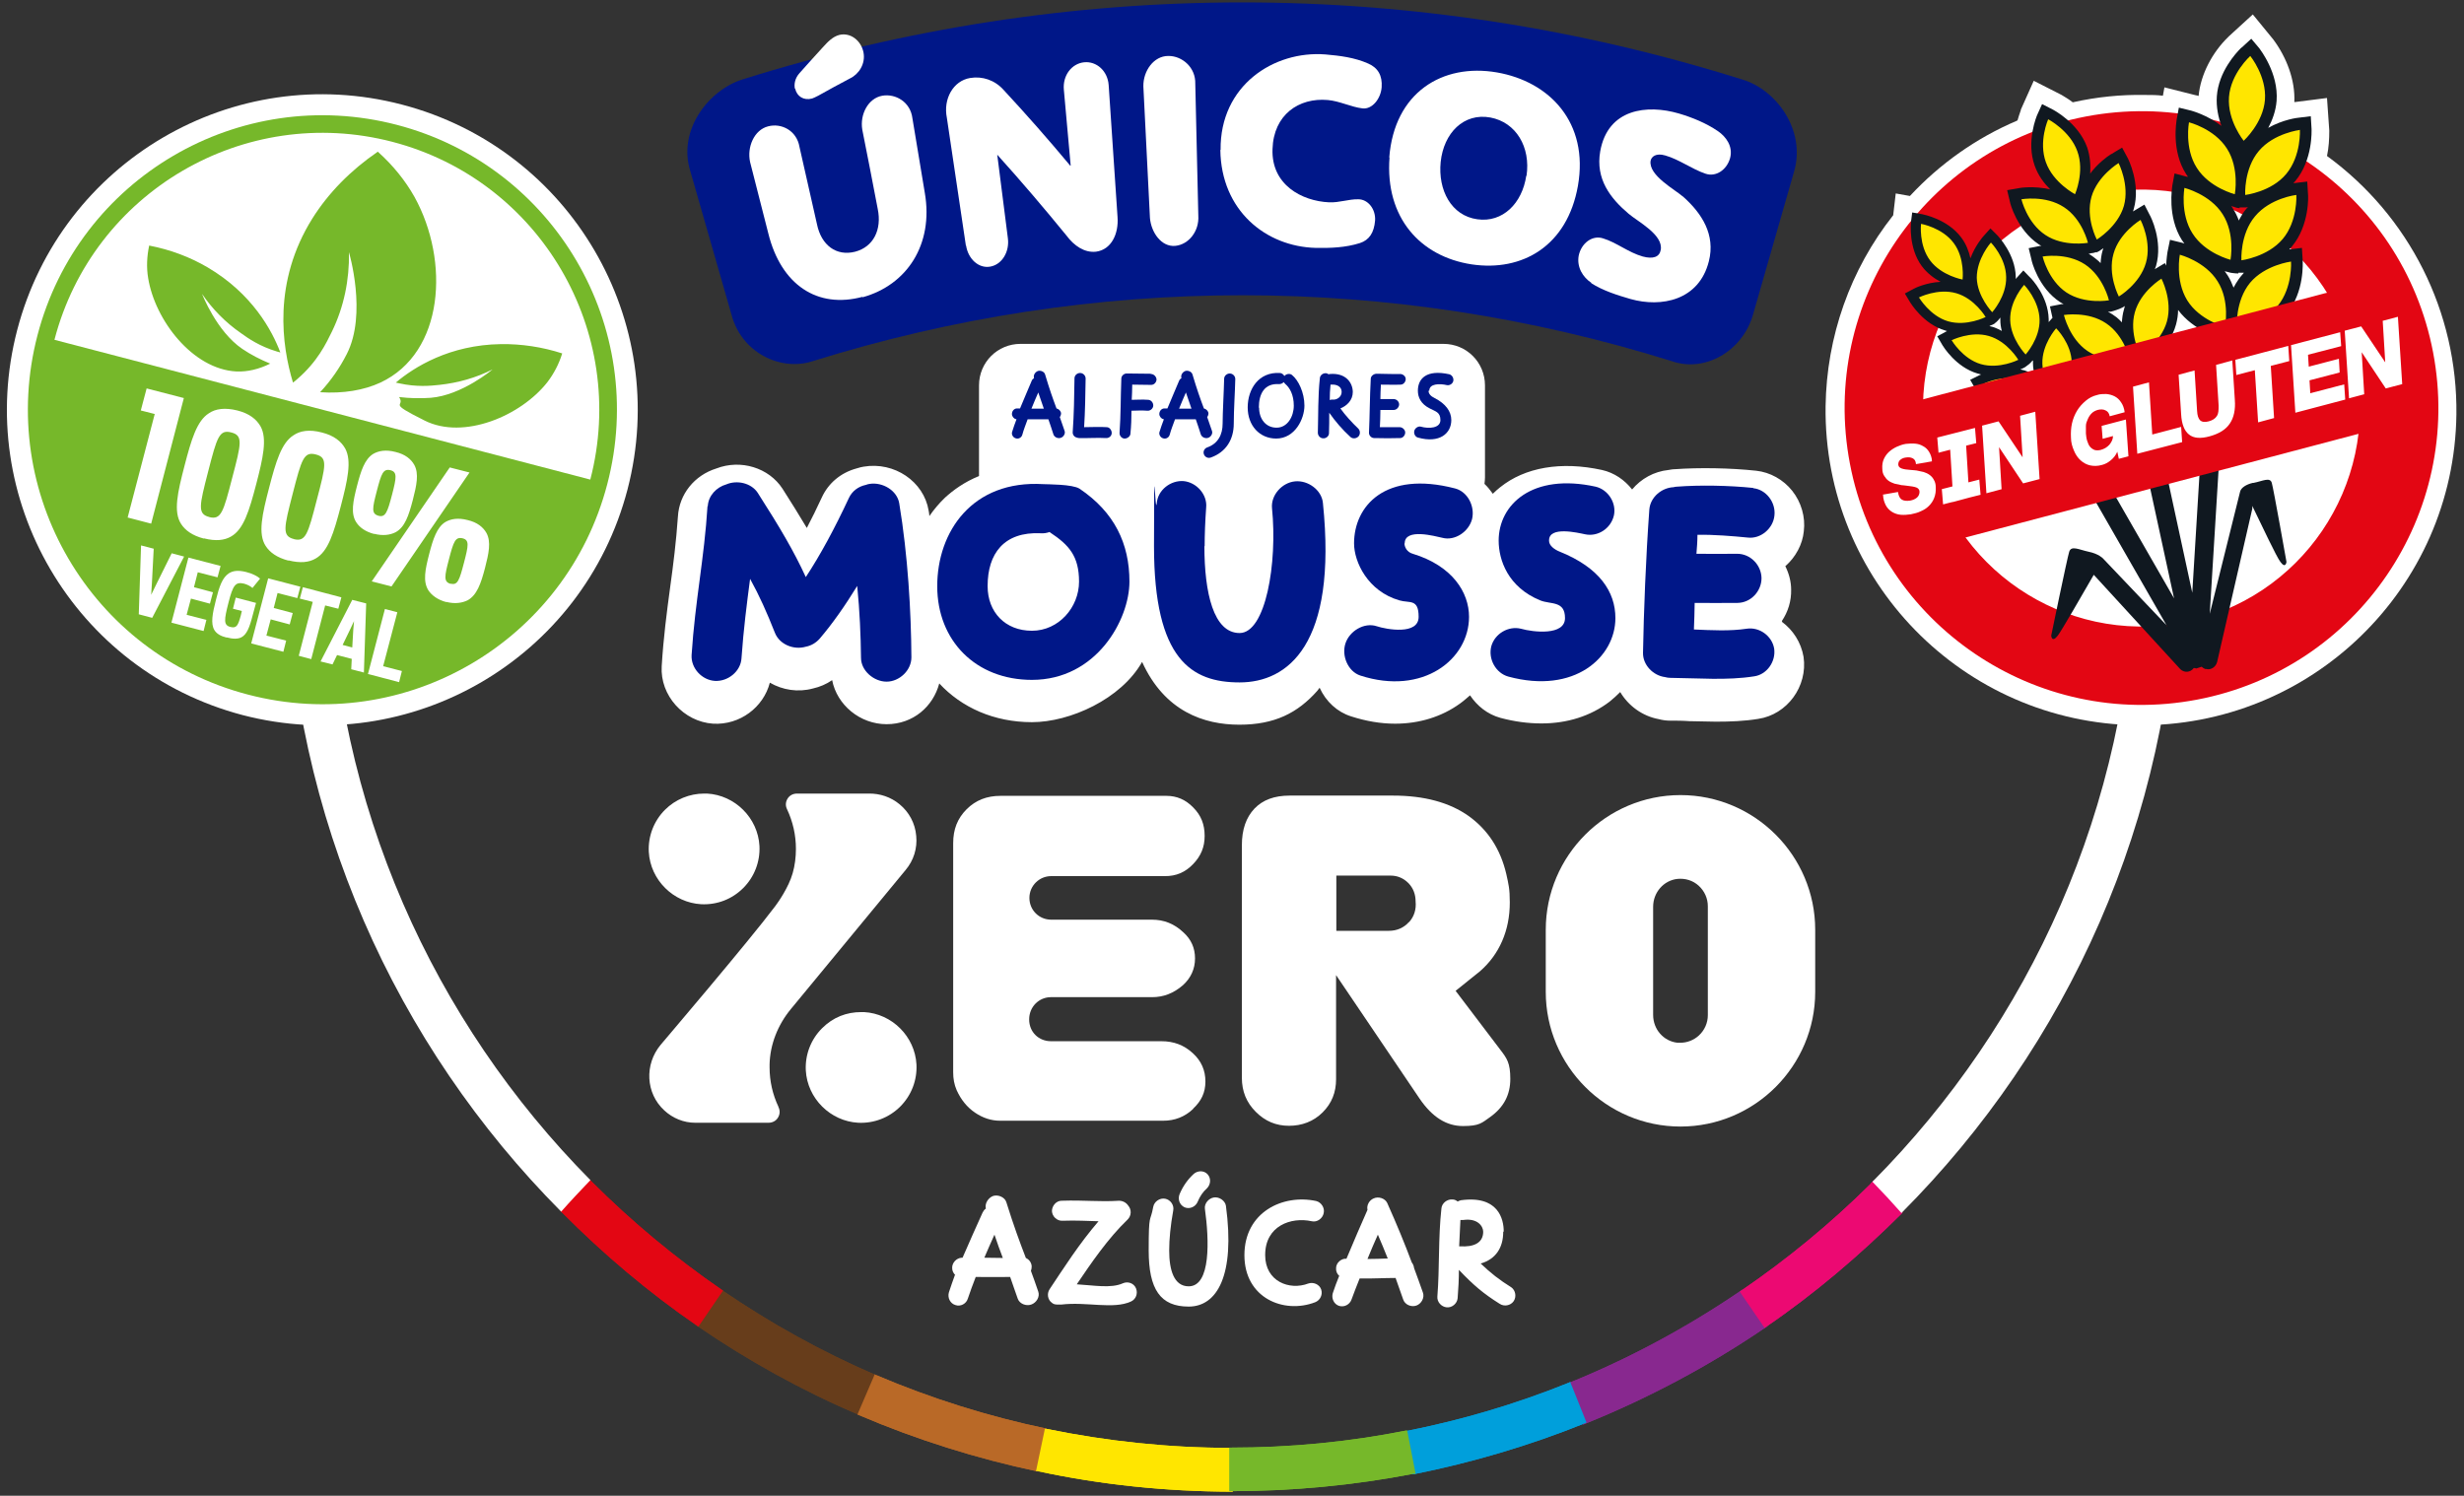 <svg xmlns="http://www.w3.org/2000/svg" id="Capa_1" viewBox="0 0 973 590.7"><rect x="0" y="0" width="973" height="590.7" fill="#333333" stroke="none"/><defs><style> .st0, .st1, .st2, .st3, .st4 { fill-rule: evenodd; } .st0, .st5 { fill: #76b82a; } .st1, .st6 { fill: #e30613; } .st2, .st7 { fill: #ffe600; } .st8 { fill: #88288f; } .st9, .st3 { fill: #fff; } .st4 { fill: #101820; } .st10 { fill: #b96927; } .st11 { fill: #ec0972; } .st12 { fill: #009fdb; } .st13 { fill: #001788; } .st14 { fill: #673d1b; } </style></defs><g><path class="st13" d="M660.4,142.7c-111.3-34.8-228.4-34.8-339.7,0-12.6,4-27.9-3.5-31.8-18.3-5.4-18.9-10.9-37.9-16.3-56.8-5.1-16.3,7.3-32,20.5-36.2,129.2-40.6,265.6-40.6,394.9,0,13.5,4,25.1,20,20.5,36.2-5.4,18.9-10.9,37.9-16.3,56.8-4.2,14.4-19,22.7-31.8,18.3Z"></path><g><path class="st9" d="M340.7,117.2c-18,4.9-32.3-4.8-37.3-25-2.4-9.4-4.8-18.8-7.2-28.2-1.3-5.9,1.6-12.7,7.1-14.1,5.2-1.4,11.3,1.6,12.4,8.1,2.3,10.2,4.6,20.4,6.9,30.5,1.7,8.4,7.7,12.8,15.1,10.9,7.2-1.9,10.6-8.7,8.9-16.9-2-10.4-4-20.9-6.1-31.3-1-6,2.3-12.4,7.9-13.4,5.2-.9,11.1,2.4,11.9,8.9,1.6,9.8,3.3,19.7,4.9,29.5,3.5,20.4-7.1,36.4-24.6,41.2v-.2h.1ZM313.9,35.1c-.4-1.8,0-4.2,1.8-6.2,3-3.4,6.1-6.8,9.2-10.2,2-2.2,3.9-4.2,6.5-4.9,4.4-1.1,8.7,2.2,9.6,7,.8,4.4-1.8,8.5-5.4,10.2-4.2,2.2-8.4,4.5-12.5,6.8-1.2.6-1.8.9-2.4,1.1-3.3.9-6-.8-6.7-3.9h-.1Z"></path><path class="st9" d="M381.4,96.9c-2.5-16.8-5-33.6-7.5-50.4-1.5-7.4,2.5-14.6,9.2-15.7,4.8-.8,9.7.8,13.2,4.7,9,9.7,17.8,19.7,26.3,29.9h.2c-.9-10-1.8-20-2.7-30-.5-5.6,3.1-10.3,8-10.8s9.3,3.4,9.7,9c1.2,17.4,2.3,34.7,3.5,52.1.5,6.6-2.4,12.9-8.5,13.7-4.6.5-8.7-2.4-11.6-6.3-8.9-10.9-18-21.6-27.4-32h0c1.4,11,2.8,22,4.2,33,.7,5.3-2.3,10.4-7,11.2-4.6.8-8.7-3.1-9.5-8.3h-.1Z"></path><path class="st9" d="M461.5,22.1c5.3,0,10.7,4.5,10.5,11,.4,17.4.8,34.7,1.2,52.1.4,6.1-3.8,11.4-9.1,11.9-5.5.5-9.5-5.3-10-11-.9-17.3-1.7-34.7-2.6-52-.1-6.1,4.1-12,9.8-12,0,0,.2,0,.2,0Z"></path><path class="st9" d="M482,59.2c-.3-25.4,21-39.3,41.4-37.7,5.7.5,11.5,1.2,16.9,3.6,3.9,1.7,5.6,4.8,5.3,9.3s-3.7,8.9-7.6,8.4c-4.4-.5-9-2.9-13.7-3.3-11.4-1-21.4,5.8-21.8,19.4-.5,14.1,11.6,20.5,22.3,21,4,.2,7.8-1.3,11.6-1.2,3.8,0,6.9,3.9,6.6,8.4-.4,4.8-2.3,7.7-6,8.9-5.7,1.8-11.6,2-17.4,1.9-19.8-.5-37.4-14.8-37.7-38.7h.1Z"></path><path class="st9" d="M548.6,62.2c2-25.7,21-37.3,42.5-33.6,20.8,3.6,36.4,19.8,32,44.8-4.2,23.7-21.9,34-42,31-20.2-3.1-34.2-18.4-32.4-42.2h0ZM602.8,69.5c1.7-11.4-4.1-21.2-14.3-23.1-10.5-1.9-18.4,6.1-19.6,17.6-1.1,11.1,4.2,21.2,14.5,22.6,10,1.4,17.7-6.3,19.3-17.2h0Z"></path><path class="st9" d="M628.4,111.7c-3.3-2.2-5.8-6.1-5-10.7,1-4.9,5.3-8.2,9.5-6.9,5.4,1.6,10.1,5.6,15.8,7.2,4.1,1.1,6.6.2,7.1-2.6,1.1-6-9.1-11.2-12.7-14.3-7.2-6.1-13.1-13.7-11.2-24.6,3-17,18.6-18.6,31-15,5.4,1.6,10.8,3.8,15.5,7,3.2,2.2,6,6,4.8,10.6-1.3,4.7-5.6,7.6-9.7,6.2-5.4-1.8-10.3-5.6-15.9-7.2-3.7-1.1-5.5.5-5.8,2.1-.9,5.8,9.6,11.3,13.1,14.4,7,6.3,12.6,14.7,9.9,25.3-3.9,15.5-18.8,18.3-30.9,14.9-5.2-1.5-10.9-3.3-15.6-6.3h.1Z"></path></g></g><g><path class="st3" d="M262.6,319.8c4.1-4.1,9.7-6.4,15.5-6.4h1.1c11,.6,20.1,9.6,20.7,20.7.3,6.2-2,12.2-6.4,16.6s-10.3,6.7-16.6,6.4c-11-.6-20.1-9.6-20.7-20.7-.3-6.2,2-12.2,6.4-16.6Z"></path><path class="st3" d="M307.4,437.2c.7,1.4.6,2.9-.2,4.2-.8,1.3-2.2,2-3.7,2h-29c-4.5,0-8.9-1.8-12.2-4.9-7.3-6.7-7.9-18.1-1.4-25.9,1.4-1.7,34.6-40.6,45.2-54.7,1.2-1.6,5.3-7.4,6.9-13,.9-3.1,1.3-6.4,1.3-9.7,0-5.4-1.2-10.7-3.5-15.6-.7-1.4-.6-2.9.2-4.2.8-1.3,2.2-2,3.7-2h28.2c4.6-.1,8.9,1.4,12.3,4.2h0c3.8,3.1,6.2,7.6,6.6,12.5.5,4.9-1,9.7-4.2,13.5l-45.3,54.9c-5.2,6.3-8.2,14-8.4,21.8v1.2c0,5.5,1.2,10.7,3.5,15.6h0Z"></path><path class="st3" d="M355.5,437c-4.4,4.4-10.4,6.7-16.6,6.4-11-.6-20.1-9.6-20.7-20.7-.3-6.2,2-12.2,6.4-16.6s9.7-6.4,15.5-6.4.7,0,1.1,0c11,.6,20.1,9.6,20.7,20.7.3,6.2-2,12.2-6.4,16.6Z"></path><path class="st3" d="M471.2,437.9c-3.4,3.2-7.3,4.7-11.9,4.7h-64.4c-3.5,0-6.8-1.1-9.9-3.2-3.2-2.2-5.5-5.1-7.2-8.8-1-2.3-1.4-4.6-1.4-7.1v-90.5c0-5.5,1.7-9.8,5.3-13.4,3.6-3.6,8-5.3,13.4-5.3h65.5c4.1,0,7.6,1.5,10.6,4.6,3.1,3.1,4.5,6.7,4.5,11.2s-1.5,8-4.6,11.2-6.6,4.7-11,4.7h-45c-4.7,0-8.6,3.8-8.6,8.6s3.8,8.6,8.6,8.6h39.8c4.7,0,8.8,1.6,12.4,5,3.1,2.8,4.6,6.2,4.6,10.3s-1.6,7.7-4.8,10.6c-3.7,3.2-7.7,4.7-12.1,4.7h-40c-4.7,0-8.6,3.8-8.6,8.8s3.8,8.6,8.6,8.6h43.6c4.9,0,8.9,1.5,12.4,4.7,3.4,3.1,5,6.8,5,11.2s-1.6,7.7-4.9,10.8h.1Z"></path><path class="st3" d="M592.4,414.5l-17.6-23.2,9.6-7.7c3.9-3.4,6.8-7.4,8.8-12s3-9.7,3-15.2-.5-7.2-1.4-11.3c-2.3-9.8-7.3-17.4-14.8-22.8-7.6-5.4-17.6-8.1-29.9-8.1h-40.8c-6.1,0-10.6,1.7-13.9,5.1-3.3,3.5-5,8.2-5,14.6v91.7c0,5.4,1.8,9.8,5.5,13.5s8,5.5,13.1,5.5,9.7-1.7,13.3-5.3c3.6-3.6,5.3-7.9,5.3-13.1v-41.1l33,48.8c5,7.3,10.6,10.8,17.1,10.8s7.4-1.2,10.8-3.6c5.3-3.8,7.9-8.7,7.9-15s-1.3-8.1-4-11.6h0ZM556.4,364.1c-2,2.3-4.8,3.5-7.9,3.5h-20.8v-21.8h21.5c2.6,0,5,1,6.9,2.9s2.9,4.4,2.9,7.3c.3,3-.5,5.9-2.6,8.2h0Z"></path><path class="st3" d="M663.6,314c-29.3,0-53.2,23.9-53.2,53.2v24.5c0,29.3,23.9,53.2,53.2,53.2s53.2-23.9,53.2-53.2v-24.5c0-29.3-23.9-53.2-53.2-53.2ZM674.4,400.9c0,3.1-1.3,6-3.6,8.1-2,1.8-4.6,2.8-7.2,2.8s-.8,0-1.2,0c-5.5-.6-9.6-5.3-9.6-11v-42.7c0-5.6,4.1-10.4,9.6-11,3.1-.3,6.1.6,8.4,2.7,2.3,2.1,3.6,5,3.6,8.1v43.1h0Z"></path></g><g><path class="st9" d="M377.3,503.6c-.8-.7-1.3-1.7-1.3-2.8-.1-2.1,1.7-4,3.8-4.1h.3c2.6-6.1,5.5-12.4,7.9-17.8.3-.6.7-1.2,1.3-1.6-.5-2.1,1-4.3,2.9-5,2-.6,4.6.5,5.2,2.5,2.9,9.3,5.2,15.5,7.7,22,1.3.6,2.2,1.8,2.3,3.3,0,.6-.1,1.3-.3,1.8.9,2.5,1.9,5.2,2.9,8.2.7,2-.7,4.4-2.8,5.1-2,.7-4.6-.3-5.3-2.3-1.1-3.2-2.1-5.9-3-8.6-4.6.1-9,0-13.6,0-1.2,3-2.2,5.9-3.1,8.5-.6,2.1-2.9,3.3-4.9,2.6-2.1-.6-3.2-2.9-2.6-5,.7-2.2,1.6-4.7,2.5-7.2v.4h.1ZM396,496.8c-1.1-2.9-2.2-5.9-3.3-9.2-1.3,2.9-2.7,6-4,9.1,2.5,0,4.9.1,7.4.1h-.1Z"></path><path class="st9" d="M441.9,474.2c1.4,0,2.8.7,3.6,1.9,1.4,1.6,1.3,4-.2,5.5-7.9,7.6-14.4,17.2-20.1,25.6,6.8.4,13.5,1.7,18.2-.4,2-.9,4.4,0,5.2,2s0,4.3-2,5.2c-7,3.2-17.5,0-27.5,1.2h-1.1c-.9,0-1.8,0-2.5-.6-1.8-1.2-2.2-3.7-1-5.5,5.4-8.1,11.7-18,19.3-26.8-4.3-.1-8.6-.4-14.3-.2-2.1.1-4-1.7-4.1-3.8,0-2.1,1.7-4.1,3.8-4.1,9.2-.3,14.7.5,22.7,0h0Z"></path><path class="st9" d="M461.7,493.9c0,7.5,1.8,14.1,7.7,14.1,8.8,0,8.1-18.4,6.4-30.6-.3-2.1,1.5-4.2,3.6-4.5s4.4,1.3,4.7,3.3c3.7,27.5-3.5,39.8-14.7,39.8s-15.8-6.8-15.8-22.2.6-10.6,1.8-17.2c.4-2.1,2.6-3.6,4.7-3.2s3.6,2.5,3.2,4.6c-1.1,6.1-1.6,11.4-1.6,15.8h0ZM471.4,463.6c1.6-1.4,4.1-1.4,5.5.2s1.2,4-.3,5.5c-1.6,1.4-2.8,3.2-3.7,5.4-.9,2-3.2,2.9-5.1,2.1-2-.9-2.8-3.2-2-5.2,1.4-3.3,3.3-5.9,5.6-8Z"></path><path class="st9" d="M499.6,495.7c0,10.4,9.6,14,17,11.2,2-.7,4.4.3,5.1,2.3.7,2-.3,4.3-2.4,5.1-12.3,4.7-27.9-1.6-27.9-18.6s15.1-24.2,28.3-21.4c2.1.5,3.5,2.8,3,4.8-.4,2.1-2.6,3.7-4.7,3.2-8.2-1.8-18.4,1.8-18.4,13.3h0Z"></path><path class="st9" d="M528.9,503.9c-.9-.7-1.4-1.9-1.3-3.1,0-2.1,2.1-3.9,4.1-3.7,2.8-6.8,5.9-13.8,8.3-19.3-.4-1.8.7-3.8,2.4-4.5,1.9-.9,4.5-.1,5.4,1.8,3.9,8.7,7,16.3,9.7,23.5.5.6.8,1.4.9,2.2,1.2,3.3,2.4,6.5,3.5,9.7.7,2-.6,4.4-2.6,5.1-2,.7-4.5-.3-5.2-2.4-1-2.8-2-5.6-3-8.5-4.7,0-9.1.3-14.2.2-1.2,3-2.3,5.8-3.2,8.3-.7,2-2.9,3.2-5,2.5-2-.7-3-3-2.4-5,.7-2.2,1.6-4.5,2.6-7v.2h0ZM540,497.2c2.8,0,5.4-.1,8-.2-1.2-3-2.5-6.2-3.9-9.4-1.4,3.1-2.8,6.4-4.1,9.6Z"></path><path class="st9" d="M593.6,486.5c0,6.3-3,10.8-8.9,12.5,4,3.8,7.3,6.4,12.1,9.4,1.7,1.2,2.1,3.8.9,5.5s-3.7,2.2-5.5,1c-6.4-4-10.4-7.4-16.1-13.4,0,3.7-.2,7.5-.5,11.2-.2,2.1-2.2,3.8-4.3,3.6s-3.9-2.1-3.7-4.3c.9-11.2.3-23,1.6-34.8.2-2.1,2.3-3.7,4.4-3.5.7,0,1.4.3,2,.8.4-.2.9-.4,1.3-.5,14.8-2,16.9,7.5,16.9,12.3l-.2.2ZM585.7,486.5c0-2.3-2.3-5.5-7.9-4.7h-1.1c-.2,3.5-.3,7-.5,10.4h.5c4.9.3,9-1.1,9-5.8h0Z"></path></g><g><g><path class="st8" d="M688.1,509.3l-.6.4c-21.6,14.7-44.5,27-68.1,36.5l-.7.3,5.9,14.7h0l.6,1.4.7-.3c25-10.1,49.1-22.9,71.5-38.2l.6-.4-9.8-14.3h-.1Z"></path><path class="st14" d="M346,543.1c-21.2-9.1-41.8-20.5-61.2-33.8l-.6-.4-9.7,14.2.6.4c20.3,13.9,41.8,25.8,64.1,35.3l.7.3,6.8-15.8-.7-.3h0Z"></path><path class="st10" d="M413.3,564.2c-23-4.8-45.6-11.9-67.2-21.1l-.7-.3-6.8,15.8.7.3c22.7,9.7,46.3,17.1,70.4,22.2h.7l3.5-16.7h-.7v-.2h.1Z"></path><path class="st12" d="M620.6,547.2h0l-.5-1.4-.7.3c-20.8,8.4-42.4,14.8-64.4,19.1h-.7l3.3,17h.7c23-4.6,45.7-11.3,67.5-20.1l.7-.3-5.9-14.7h0Z"></path><path class="st7" d="M486.1,571.8c-24.5,0-49-2.6-72.8-7.5h-.7l-3.5,16.7h.7c25,5.4,50.7,8,76.3,8.1h.7v-17.2h-.7,0Z"></path><path class="st5" d="M555.7,565h-.7c-22.5,4.5-45.7,6.7-68.9,6.7h-.7v17.2h.7c24.2,0,48.5-2.3,72.2-6.9h.7l-3.3-17Z"></path><path class="st11" d="M750.7,478.4c-3-3.6-6.9-8.1-10.2-11.7l-.5-.6-.5.5c0,.1-.3.4-.6.6l-.4.5c-15.5,15.4-32.6,29.5-50.9,42l-.6.4,9.8,14.3.6-.4c19.2-13.1,37-28.3,53.4-44.6l.5-.5-.4-.5h-.2,0Z"></path><path class="st6" d="M284.9,509.3c-18.3-12.6-35.5-26.9-51.1-42.5h0s-.5-.5-.7-.7l-.5-.5-.5.6c-2.9,3.2-10.7,12.1-10.7,12.1l.5.5c16.3,16.4,34.1,31.5,53.3,44.7l.6.4,9.7-14.2-.6-.4h0Z"></path><path class="st8" d="M688.1,509.3l-.6.4c-21.6,14.7-44.5,27-68.1,36.5l-.7.3,5.9,14.7h0l.6,1.4.7-.3c25-10.1,49.1-22.9,71.5-38.2l.6-.4-9.8-14.3h-.1Z"></path><path class="st14" d="M346,543.1c-21.2-9.1-41.8-20.5-61.2-33.8l-.6-.4-9.7,14.2.6.4c20.3,13.9,41.8,25.8,64.1,35.3l.7.3,6.8-15.8-.7-.3h0Z"></path><path class="st10" d="M413.3,564.2c-23-4.8-45.6-11.9-67.2-21.1l-.7-.3-6.8,15.8.7.3c22.7,9.7,46.3,17.1,70.4,22.2h.7l3.5-16.7h-.7v-.2h.1Z"></path><path class="st12" d="M620.6,547.2h0l-.5-1.4-.7.3c-20.8,8.4-42.4,14.8-64.4,19.1h-.7l3.3,17h.7c23-4.6,45.7-11.3,67.5-20.1l.7-.3-5.9-14.7h0Z"></path><path class="st7" d="M486.1,571.8c-24.5,0-49-2.6-72.8-7.5h-.7l-3.5,16.7h.7c25,5.4,50.7,8,76.3,8.1h.7v-17.2h-.7,0Z"></path><path class="st5" d="M555.7,565h-.7c-22.5,4.5-45.7,6.7-68.9,6.7h-.7v17.2h.7c24.2,0,48.5-2.3,72.2-6.9h.7l-3.3-17Z"></path><path class="st11" d="M750.7,478.4c-3-3.6-6.9-8.1-10.2-11.7l-.5-.6-.5.5c0,.1-.3.4-.6.6l-.4.5c-15.5,15.4-32.6,29.5-50.9,42l-.6.4,9.8,14.3.6-.4c19.2-13.1,37-28.3,53.4-44.6l.5-.5-.4-.5h-.2,0Z"></path><path class="st6" d="M284.9,509.3c-18.3-12.6-35.5-26.9-51.1-42.5h0s-.5-.5-.7-.7l-.5-.5-.5.6c-2.9,3.2-10.7,12.1-10.7,12.1l.5.5c16.3,16.4,34.1,31.5,53.3,44.7l.6.4,9.7-14.2-.6-.4h0Z"></path><g><path class="st9" d="M750.9,479c65.4-65.6,106.7-155.3,109-254.7,0-4.7-3.7-8.6-8.4-8.6s-8.3,3.7-8.4,8.3c-2.3,94.7-41.5,180.1-103.7,242.7,3.9,4,7.8,8.2,11.5,12.4h0Z"></path><path class="st9" d="M233.2,466.1c-62.1-62.7-101.1-148.2-103.2-242.9,0-4.6-3.8-8.3-8.4-8.3s-8.6,3.9-8.5,8.6c2.1,99.4,43.2,189.3,108.5,255,3.7-4.2,7.6-8.3,11.5-12.4h0Z"></path></g></g><g><path class="st3" d="M158.7,41.3c66.6,17.4,106.4,85.4,89.1,152-17.4,66.6-85.4,106.4-152,89.1C29.3,264.9-10.6,196.9,6.8,130.3,24.2,63.8,92.2,23.9,158.7,41.3"></path><path class="st0" d="M156.7,49.3c62.1,16.2,99.4,79.7,83.1,141.9-16.2,62.1-79.7,99.4-141.9,83.1C35.8,258.1-1.4,194.5,14.8,132.4,31,70.3,94.5,33.1,156.7,49.3"></path><path class="st3" d="M154.9,56c58.4,15.2,93.4,75,78.2,133.4L21.5,134.2c15.2-58.4,75-93.4,133.4-78.2"></path><path class="st9" d="M146.8,229.6l7.8,2,30.8-45-7.8-2-30.8,45ZM178,230.6c-2.9-.8-2.5-2.9-.7-9.8,1.8-6.9,2.5-8.9,5.4-8.2,2.7.7,2.3,2.8.5,9.7s-2.5,8.9-5.2,8.2h0ZM149.5,203.7c-2.9-.8-2.5-2.9-.7-9.8,1.8-6.9,2.5-8.9,5.4-8.2,2.7.7,2.4,2.8.6,9.7-1.8,6.9-2.6,9-5.3,8.3ZM176.2,237.7c3.5.9,6.3.4,8.4-.6,3.7-2,5.3-6.6,6.9-12.7,1.5-5.8,2.5-10.4.6-13.9-1.3-2.3-3.6-4.2-7.4-5.1-3.8-1-6.7-.5-8.9.8-3.3,2.1-4.8,6.7-6.3,12.5-1.6,6.2-2.6,10.9-.3,14.5,1.3,1.9,3.6,3.7,7.1,4.6h-.1ZM147.7,210.8c3.5.9,6.3.5,8.5-.6,3.7-2,5.2-6.6,6.8-12.7,1.5-5.8,2.5-10.4.6-13.9-1.3-2.3-3.6-4.2-7.4-5.1-3.8-1-6.7-.5-8.9.8-3.3,2.1-4.8,6.7-6.3,12.5-1.6,6.2-2.6,11-.3,14.5,1.3,2,3.6,3.7,7.1,4.6h-.1ZM116.1,212.9c-4.8-1.2-4-4.4-.5-18s4.4-16.7,9.2-15.4c4.6,1.2,3.9,4.3.3,17.9-3.5,13.6-4.4,16.7-9.1,15.5h0ZM113.9,221.3c4.7,1.2,8.1.8,10.7-.7,5-2.8,7.2-10.1,10-20.8,2.6-10,4.4-17.8,1.7-22.7-1.6-2.8-4.4-5.1-9.2-6.3-4.9-1.3-8.6-.7-11.2,1.1-4.8,3-7,10.6-9.6,20.6-2.8,10.7-4.5,18.3-1.4,23.1,1.6,2.5,4.4,4.6,9,5.8h0ZM82.7,204.2c-4.8-1.2-4-4.4-.5-18s4.4-16.7,9.2-15.4c4.6,1.2,3.9,4.3.3,17.9-3.5,13.6-4.4,16.7-9.1,15.5h0ZM80.5,212.6c4.7,1.2,8.1.8,10.7-.7,5-2.8,7.2-10.1,10-20.8,2.6-10,4.4-17.8,1.7-22.7-1.6-2.8-4.4-5.1-9.2-6.3s-8.6-.7-11.2,1.1c-4.8,3-7,10.6-9.6,20.6-2.8,10.7-4.5,18.3-1.4,23.1,1.6,2.5,4.4,4.6,9,5.8h0ZM50.5,204.4l9.2,2.4,12.9-49.6-14.7-3.8-2.3,8.7,5.5,1.4-10.7,40.9h.1Z"></path><path class="st9" d="M145.4,266.2l12.2,3.2,1.1-4.4-7.4-1.9,5.6-21.3-4.9-1.3-6.7,25.7h0ZM135.3,254.7l3-6.2,1.5-3.2-.3,3.5-.4,6.9-3.8-1ZM126.5,261.2l4.8,1.2,1.8-3.7,5.8,1.5-.2,4.1,5,1.3.9-27.3-5.5-1.4-12.5,24.3h-.1ZM118,259l4.9,1.3,5.5-21.2,5.2,1.3,1.2-4.5-15.2-4-1.2,4.5,5.1,1.3-5.5,21.2h0ZM99.2,254.1l12.7,3.3,1.1-4.4-7.8-2,1.7-6.4,7.5,2,1.2-4.5-7.5-2,1.5-5.9,7.8,2,1.2-4.5-12.7-3.3s-6.7,25.7-6.7,25.7ZM89.4,251.7c2.6.7,4.5.7,5.9,0,2.1-1.1,3.2-3.7,4.5-8.8l1.3-4.8-8-2.1-1.1,4.4,3.5.9-.4,1.7c-1.1,4.1-1.7,5.2-4.1,4.6-2.8-.7-2.5-2.8-.8-9.5,1.8-7.1,2.8-8.4,6.2-7.6,1.4.4,2.5,1,3.3,1.7l3-3.7c-1-.9-3-2-5.5-2.6-3.2-.8-5.2-.5-6.8.5-2.6,1.7-3.8,5.2-5.1,10.4-1.4,5.5-2.2,9.5-.6,12.1.9,1.4,2.4,2.3,4.8,2.9h-.1ZM67.7,245.9l12.7,3.3,1.1-4.4-7.8-2,1.7-6.4,7.5,2,1.2-4.5-7.5-2,1.5-5.9,7.8,2,1.2-4.5-12.7-3.3-6.7,25.7h0ZM54.8,242.6l5.3,1.4,12.6-24.2-4.9-1.3-6,12.1-2.1,4.3.3-4.8.7-13.4-5-1.3-.9,27.3h0Z"></path><path class="st0" d="M222,139.6c-1.3,4.2-3.3,8-5.9,11.4-10.5,13.3-33,22.8-48.4,15.1s-7.4-5.1-10.1-9.3c4.2.5,8.4.6,12.5.3,12.3-1,24.4-11.2,24.4-11.2-6.5,3.3-13.6,5.3-21,6.1-3.6.4-9,.9-15.8-.6-.5-.1-.9-.2-1.4-.3,7.2-6.1,21.2-14.9,41.5-15.2,8.1-.1,16.3,1.1,24.3,3.7M58.9,97c-.9,4.3-1.1,8.6-.4,12.8,2.7,16.7,17.6,36,34.8,36.9,4.4.2,9-.9,13.4-3.1-3.9-1.6-7.6-3.5-11-5.8-10.2-6.9-15.9-21.7-15.9-21.7,4.1,6,9.3,11.3,15.4,15.5,2.9,2.1,7.4,5.2,14.1,7.2.5.1.9.3,1.4.4-3.3-8.8-11.2-23.3-28.7-33.6-7-4.1-14.7-7-23-8.6h0ZM149.3,60c6,5.4,10.8,11.4,14.4,17.8,13.9,25.2,11.8,61.5-13.5,73.3-6.5,3-14.6,4.4-23.8,3.8,4.3-4.6,7.8-9.7,10.5-15,8.2-15.9.9-40.3.9-40.3.2,11-2,21.6-6.7,31.3-2.3,4.7-5.7,11.9-13.7,18.8-.5.5-1.1.9-1.7,1.4-4.4-14.5-8.1-39.7,7.7-64.9,6.3-10,15-18.9,25.8-26.3h.1Z"></path></g><g><path class="st3" d="M796.7,47.5c.4-1.3.8-2.7,1.3-4v-.2l5.1-11.4,11,5.6h0c1.5.9,3,1.8,4.4,2.9,9.4-2.1,19-3.1,28.7-2.9,2.3,0,4.6,0,6.9.3l.6-3.3,12.3,3.1c.4,0,.8.2,1.2.3.8-8.6,5.5-17.3,11.7-23.3l.4-.4,9.3-8.5,8.1,9.9h0c5.2,7,8.7,16,8.3,24.7h.3l12.6-1.6.9,12.9h0c0,3.4-.2,6.7-.9,10,32.5,23.7,51.6,61.6,51.1,102.1-.9,68.7-57.5,123.6-126.2,122.7s-123.8-57.3-122.9-126c.4-27.5,9.7-53.9,26.7-75.4l1-8.6,5.6,1c11.8-12.7,26.2-22.9,42.2-29.7l.3-.2h0Z"></path><path class="st1" d="M829.5,76.4c46.8-8.9,91.9,21.8,100.9,68.6,8.9,46.8-21.8,91.9-68.6,100.9-46.8,8.9-91.9-21.8-100.9-68.6-8.9-46.8,21.8-91.9,68.6-100.9h0ZM823.7,46c-63.6,12.1-105.3,73.5-93.2,137.1s73.5,105.3,137.1,93.2c63.6-12.1,105.3-73.5,93.2-137.1-12.1-63.6-73.5-105.3-137.1-93.2h0Z"></path><path class="st4" d="M788.1,127.4c.7-.6,1.1-1.1,1.1-1.1l.4-.5.3-.4v.9c0,1.5.2,3,.6,4.4-.8-.5-1.6-.8-2.5-1.2-.5-.2-1-.4-1.5-.5l-.9-.2.3-.2.5-.2s.7-.2,1.5-.8h0v-.2h.2ZM855.8,247.2l-25.4-26.7s-1.7-1.8-5.6-2.6c-3.8-.8-6.9-2.6-7.7,0-.8,2.5-7.1,33.1-7.1,33.1,0,0,.2,3.1,2.6,0,1.6-2.1,9.4-15.7,14.2-24l34.2,37.3c1.6,1.5,4,1.3,5.3-.5h0c.3,0,.7.1,1,.2l2.1-.7h0c.4.4.9.7,1.4.9h.4c1.8.5,3.7-.7,4.3-2.7l13.9-60.6v-1.1c3.8,7.8,9.6,20.2,11.1,22.1,2.1,2.9,2.4,0,2.4,0,0,0-5.1-28.8-5.8-31.2s-3.6-.7-7.2,0h-.3c-2.6.6-4.6,1.9-5,3.4l-12,48.3,4.1-66.9c.2-2.3-1.4-4.3-3.4-4.4-2.1-.1-3.8,1.6-4,3.9l-3.6,59.1-11.5-53.2c-.5-2.3-2.5-3.6-4.5-3.1s-3.2,2.8-2.8,5l11.6,53.5-28.2-49.1c-1.1-2-3.4-2.5-5.3-1.3-1.7,1.3-2.3,3.9-1.1,5.9l31.9,55.6h0v-.2h0ZM884.3,81.9h2.8l.6-.2-.7.8c-1.1,1.3-1.9,2.6-2.7,4.1h0l-.2.5c-.6-1.6-1.4-3.3-2.4-4.8l-.6-1,.4.2.7.2s.9.4,2,.5h.2v-.2h0ZM883.9,107.7h2.2l-1.1,1.3c-.3.4-.7.8-1,1.3-.8,1.1-1.4,2.2-2,3.3-.6-1.6-1.3-3.2-2.3-4.8l-1.2-1.7,1.2.3,1.1.3s1.7.3,3.1.3h0v-.2h0ZM883.6,133.9h.3c.5-.1,12.2-1.7,19.2-10.2s6.2-20.3,6.2-20.8l-.3-5-5,.6h0l1-1.1c7.1-8.5,6.5-20.2,6.4-20.7l-.3-5-5,.6h-.5l.7-.7c7.1-8.4,6.5-20.2,6.5-20.7l-.3-5-4.9.6c-.3,0-6.1.7-11.9,4,1.6-3,3-6.7,3.3-10.7.8-11-6.5-20.2-6.8-20.7l-3.2-3.8-3.7,3.4-.3.2h0l-.2.2h0c-1.8,1.8-8.7,9.2-9.4,18.9-.3,4.3.6,8.4,1.8,11.7-5.6-4.3-11.6-5.9-11.9-6l-4.9-1.2-.9,4.9c0,.5-2.2,12.1,3.8,21.4l.7,1h-.4l-4.9-1.3-.9,4.9c0,.5-2.1,12.1,3.8,21.4l1,1.4-.8-.3-4.9-1.2-1,4.9c0,.2-.4,2.3-.5,5.3l-.5-1-4,2.4h0l.5-1.3c2.8-9.9-2.2-19.7-2.5-20.1l-2.1-4.1-4,2.4-.5.3.3-1c2.8-9.9-2.2-19.7-2.4-20.1l-2.2-4.1-1.7,1h0l-2.3,1.4c-.2,0-3.1,1.8-6.2,5-.8.9-1.7,1.8-2.4,2.9.2-3.2,0-6.8-1.2-10.4-3.5-9.7-13.3-14.8-13.7-15l-4.1-2.1-1.9,4.2c-.2.4-4.5,10.6-1,20.2,1.4,3.9,3.7,6.9,6.1,9.3-6.4-1.5-12.1-.6-12.4-.5l-4.6.8,1.1,4.6c0,.4,2.8,11.1,11.4,16.8l1,.6h-.4l-4.6.9,1.1,4.5c0,.5,2.7,11.2,11.3,16.8l1.4.8h-.8l-4.6.9,1,4.5-1.5,1.7h0v-1.2c-.2-9-6.8-15.9-7.1-16.2l-.9-.9-2-2.1-2.7,3-.3.4v-.9c-.2-9-6.9-15.9-7.1-16.2l-.4-.4-2.5-2.5-2.7,3c-.2.2-3.3,3.7-5.2,8.8-.6-2.7-1.7-5.7-3.7-8.3-5.4-7.2-14.9-9-15.3-9.1l-4-.7-.5,4c0,.4-1,10,4.3,17.2,2.1,2.8,4.8,4.8,7.4,6.2-5.7.3-10.2,2.5-10.5,2.7l-3.6,1.9,2.1,3.5c.2.3,5.2,8.6,13.8,11.1l.9.3h-.3c0,.1-3.7,2-3.7,2l2.1,3.6c.2.3,5.2,8.6,13.8,11.1l1.4.4-.7.3-3.6,1.8,2,3.5c.2.2,2.8,4.7,7.4,8.1h0c1.8,1.3,3.9,2.4,6.2,3.1,2.2.7,4.4.9,6.5.9h0c6-.1,10.9-2.5,11.1-2.6l1.2-.6,1.1-.8,1-1,.8-1c.2-.3,6.6-7.5,6.3-16.5v-.7c1.7,1.1,3.4,1.9,5.2,2.5,2.9,1,5.8,1.5,8.2,1.6h0c3.4.2,6-.2,6.2-.2l1.4-.2,1.5-.5c.8-.3,1.5-.7,1.5-.7l1.2-.8c.4-.2,9.8-6,12.5-16,.5-1.9.8-3.8.8-5.7,6.1,8.2,16.3,11,16.7,11.1l1.5.4s.9.1,1.7.2h3l.6-.2h0ZM835.8,125.3c-.5-.4-1.1-.8-1.7-1.2l-1.7-1h1.1l1.1-.3s.5-.2,1.2-.4c.7-.2,1.6-.6,2.2-.9l.9-.5.2-.2-.4,1.5c-.5,1.7-.7,3.4-.8,5-.6-.7-1.4-1.4-2.1-2h0ZM827.8,99.7c1.1-.4,1.8-1,1.8-1l.6-.4.4-.3-.3.9c-.5,1.7-.7,3.4-.8,5-.6-.6-1.2-1.2-1.9-1.7-.6-.5-1.3-1-1.9-1.4l-1-.6h.4l.6-.2s.9,0,1.9-.4h.2ZM800.6,146.7c-.4-.1-.8-.3-1.1-.4l-1.7-.4.9-.4.8-.4s.5-.3,1.1-.8c.5-.3,1-.8,1.4-1.2l.6-.7h.2c0-.1,0,1.2,0,1.2,0,1.5.3,3,.6,4.4-.9-.5-1.8-.9-2.8-1.3h0Z"></path><path class="st2" d="M888.6,22.1s-7.7,6.9-8.4,16.2c-.7,9.3,5.8,17.3,5.8,17.3,0,0,7.7-7,8.4-16.2.7-9.3-5.8-17.3-5.8-17.3h0ZM812,129.7s6,6,6.1,13.5c.2,7.6-5.4,13.9-5.4,13.9,0,0-6-5.9-6.2-13.5s5.4-13.9,5.4-13.9h.1ZM799.3,112.5s-5.7,6.2-5.5,13.9c.2,7.5,6.1,13.6,6.1,13.6,0,0,5.7-6.3,5.5-13.8-.2-7.6-6-13.6-6-13.6h0ZM786.2,95.8s5.9,6,6,13.6c.2,7.6-5.5,13.9-5.5,13.9,0,0-5.9-6.1-6.1-13.6,0-7.6,5.5-13.8,5.5-13.8h0ZM770.6,134.4s7.6-3.8,14.8-1.7c7.3,2.1,11.6,9.4,11.6,9.4,0,0-7.5,3.8-14.8,1.7-7.2-2.1-11.5-9.4-11.5-9.4h0ZM757.8,117.5s4.3,7.3,11.5,9.4c7.3,2.1,14.8-1.7,14.8-1.7,0,0-4.3-7.3-11.6-9.4s-14.8,1.7-14.8,1.7h0ZM758.6,88.4s-1,8.4,3.6,14.5c4.5,6,12.8,7.5,12.8,7.5,0,0,1-8.4-3.5-14.4-4.5-6.1-12.9-7.6-12.9-7.6h0ZM783.5,151.5s4.2,7.3,11.4,9.5,14.8-1.5,14.8-1.5c0,0-4.2-7.3-11.5-9.5-7.2-2.2-14.8,1.5-14.8,1.5h0ZM853.5,110s4.5,8.5,2.2,16.9c-2.3,8.3-10.5,13.4-10.5,13.4,0,0-4.5-8.5-2.2-16.9s10.6-13.4,10.6-13.4h0ZM845.2,86.9s-8.3,5-10.6,13.3c-2.4,8.4,2.1,16.9,2.1,16.9,0,0,8.3-4.9,10.7-13.3,2.4-8.3-2.1-16.9-2.1-16.9h-.1ZM836.6,64.4s4.4,8.6,2.1,16.9c-2.4,8.3-10.7,13.3-10.7,13.3,0,0-4.5-8.5-2.1-16.9,2.4-8.3,10.7-13.3,10.7-13.3h0ZM815,124.4s2.2,9.4,9.3,14.2c7.2,4.9,16.7,3.3,16.7,3.3,0,0-2.1-9.4-9.3-14.2-7.2-4.9-16.7-3.3-16.7-3.3h0ZM806.6,101.3s2.2,9.4,9.4,14.2c7.3,4.8,16.8,3.1,16.8,3.1,0,0-2.2-9.4-9.5-14.2-7.3-4.8-16.7-3.1-16.7-3.1h0ZM798.2,78.6s2.2,9.4,9.5,14.2c7.2,4.8,16.8,3.1,16.8,3.1,0,0-2.2-9.4-9.5-14.1-7.3-4.8-16.8-3.1-16.8-3.1h0ZM808.8,47.1s-3.9,8.8-.9,17c2.9,8.1,11.5,12.6,11.5,12.6,0,0,3.9-8.9.9-17-2.9-8.1-11.5-12.6-11.5-12.6h0ZM904.7,103.2s.7,10.3-5.2,17.5c-6,7.2-16.2,8.5-16.2,8.5,0,0-.7-10.3,5.2-17.5,5.9-7.1,16.2-8.4,16.2-8.4h0ZM906.8,77s.6,10.3-5.4,17.4-16.3,8.4-16.3,8.4c0,0-.6-10.3,5.4-17.4,6-7.2,16.2-8.4,16.2-8.4h0ZM908.2,51.2s.6,10.3-5.4,17.5c-5.9,7.1-16.2,8.3-16.2,8.3,0,0-.6-10.3,5.4-17.4s16.3-8.3,16.3-8.3h0ZM860.8,100.5s-2,10.1,2.9,18.1c4.9,7.9,14.9,10.5,14.9,10.5,0,0,2.1-10.1-2.9-18-4.9-7.9-14.9-10.5-14.9-10.5h0ZM862.6,74.2s10.1,2.5,15.1,10.4c5,7.8,3.1,18,3.1,18,0,0-10-2.5-15-10.4-5-7.8-3.2-18-3.2-18h0ZM864.4,48.3s10,2.5,15,10.4c5,7.8,3.1,18,3.1,18,0,0-10-2.5-15-10.4-5-7.8-3.1-18-3.1-18Z"></path><polygon class="st1" points="937.5 169.7 761.2 216.2 749.5 160.3 925.7 113.8 937.5 169.7"></polygon><path class="st3" d="M743.6,195.4c0,1.6.5,3,1.1,4.2.6,1.1,1.5,2,2.5,2.6s2.2,1,3.4,1.1c1.3.1,2.6,0,4-.2,1.4-.3,2.7-.6,3.9-1.2,1.2-.5,2.3-1.2,3.2-2.1.9-.9,1.6-1.9,2.1-3.2s.7-2.7.6-4.3c0-1.1-.3-2.1-.8-2.9-.4-.8-1-1.4-1.7-1.9s-1.4-.8-2.3-1.1c-.8-.2-1.7-.4-2.8-.6-.6,0-1.3-.2-2.2-.2-1.7-.1-2.9-.3-3.7-.6s-1.2-.7-1.3-1.5c0-.8.2-1.4.8-1.9s1.3-.8,2.1-.9c1.1-.2,2-.1,2.8.3.8.4,1.2,1.1,1.3,2.3l6.3-1.1c0-1.4-.5-2.7-1.1-3.7s-1.4-1.8-2.4-2.3c-1-.6-2-.9-3.2-1s-2.4,0-3.6.1c-1.2.2-2.4.6-3.5,1.1s-2.2,1.2-3.1,2c-.9.8-1.6,1.8-2.1,2.9-.5,1.1-.7,2.4-.6,3.8,0,1.2.3,2.2.8,2.9.5.8,1,1.4,1.7,1.9s1.5.8,2.3,1.1c.8.2,1.7.4,2.8.6.4,0,1,.1,1.9.2,1.8.2,3.1.4,3.9.7.8.3,1.3.9,1.3,1.7s-.3,1.7-1,2.3-1.6,1-2.7,1.2c-1.4.2-2.5.1-3.3-.4s-1.3-1.5-1.5-3l-6.3,1.1h.4,0ZM766.7,193.2l4.3-1.1-.9-14.5-4.6,1.2-.5-6,14.9-3.8.5,6-4,1,.9,14.5,4.3-1.1.5,6-4.4,1.1h0l-6.3,1.7h0c0-.1-4.1,1-4.1,1l-.5-6h-.1ZM927.6,157.3l6-1.6-1-16.6h0l9.5,14.3,6.5-1.7-1.7-26.6-6,1.6,1,16.4h0l-9.5-14.2-6.5,1.7,1.7,26.6h0ZM906.4,162.9l-1.7-26.6,19.4-5.1.4,5.5-13.1,3.4.3,4.7,11.9-3.1.3,5.4-11.9,3.1.3,5.1,13.4-3.5.4,6-19.7,5.2h0ZM903.6,136.6l-20.9,5.5.4,6,7.3-1.9,1.3,20.6,6.3-1.7-1.3-20.6,7.3-1.9-.4-6h0ZM881.4,142.4l-6.3,1.7,1,16c0,1.8,0,3.2-.7,4.2-.6,1-1.7,1.7-3.2,2.1-1.5.4-2.6.3-3.4-.4-.7-.7-1.1-1.9-1.2-3.7l-1-16-6.3,1.7,1,15.6c.2,3.9,1.3,6.6,3.1,8,1.8,1.5,4.6,1.7,8.2.7,3.6-1,6.3-2.6,7.9-5,1.6-2.3,2.3-5.5,2-9.4l-1-15.6h0ZM844,179.2l17.7-4.6-.4-6-11.4,3-1.3-20.6-6.3,1.7,1.7,26.6h0ZM839.4,165.7l-9.5,2.5.4,5.1,4.1-1.1c0,1.3-.6,2.4-1.4,3.4-.9,1-2,1.7-3.5,2.1-.9.2-1.7.2-2.4,0-.7-.3-1.3-.7-1.8-1.3s-.8-1.4-1.1-2.3c-.3-.9-.4-1.8-.5-2.9v-3c0-1,.4-1.9.8-2.8.4-.9.9-1.6,1.5-2.2.6-.6,1.4-1,2.3-1.3,1.2-.3,2.3-.3,3.2.2.9.4,1.4,1.2,1.6,2.3l5.9-1.6c-.2-1.6-.7-2.9-1.4-3.9-.7-1.1-1.6-1.9-2.6-2.4s-2.1-.8-3.3-.9c-1.2,0-2.4,0-3.6.4-1.7.4-3.2,1.2-4.5,2.3s-2.5,2.4-3.4,3.9-1.6,3.2-2,5-.5,3.7-.4,5.6c0,1.9.5,3.6,1.2,5.2.6,1.5,1.5,2.8,2.6,3.8s2.4,1.7,3.8,2c1.4.3,3,.3,4.7-.2,1.2-.3,2.3-.9,3.4-1.8,1.1-.9,2-2,2.6-3.4l.6,2.8,3.8-1-1-14.5h0ZM784.4,194.8l6-1.6-1-16.6h0l9.5,14.3,6.5-1.7-1.7-26.6-6,1.6,1,16.4h0l-9.5-14.2-6.5,1.7,1.7,26.6h0Z"></path></g></g><path class="st9" d="M703.7,245.6v-.3h-.1c2.5-3.7,3.8-8,3.7-12.4,0-3.3-.9-6.5-2.3-9.3,4.1-3.6,6.8-8.6,7.3-13.8.7-5.6-1-11.5-4.6-16-3.5-4.4-8.7-7.3-14.2-7.9-10.2-1.1-22.5-1.3-32.2-.6-.9,0-1.7.2-2.4.3-5.8.6-10.9,3.5-14.4,7.7-2.9-3.7-7-6.6-11.9-7.7-16.1-3.5-30.4-1.1-40.3,6.9-1,.8-1.9,1.6-2.8,2.5-1-1.4-2.1-2.8-3.3-3.9.1-.9.2-1.7.2-2.6v-36.3c0-9.1-7.3-16.4-16.4-16.4h-167c-9.1,0-16.4,7.3-16.4,16.4v35.8c-5.9,2.4-10.2,5.6-13.4,8.5-2.3,2.2-4.4,4.7-6.2,7.3,0-.7-.2-1.5-.3-2.2-1.9-11.4-13.5-19.4-25.7-17.3-.6.1-1.6.3-2.8.7-6.2,1.7-11.1,5.8-13.7,11.5-2,4.3-3.9,8.2-5.9,12-2.9-4.9-6.1-10-9.6-15.5-5.4-8.3-16.5-11.7-26.1-8-8.7,2.7-14.7,10.2-15.2,19-.7,10-1.8,18.8-3.1,28.2-1.3,9.6-2.6,19.5-3.3,30.9-.7,11.5,8.6,21.9,20.3,22.7,10.6.6,19.9-6.5,22.4-16.2,5,2.9,11.1,3.9,17,2.3,2.7-.6,5.3-1.7,7.6-3.3,1.9,9.8,11,17.4,21.5,17.4s18.4-7,20.8-16.1c8.8,9.5,21.6,15.3,36.6,15.3s35.2-9.1,43.5-23.8c8.9,19.6,24.5,24.8,38.4,24.8s23-4.6,30.8-13.4c.3-.4.6-.8.9-1.2,2.5,5.5,7,9.6,12.4,11.3,5.9,1.9,11.7,2.9,17.4,2.9,9.5,0,18.4-2.7,25.7-8,1.4-1,2.6-2.1,3.9-3.2,2.8,4.2,6.9,7.5,12,8.9,5.6,1.5,11,2.2,16.2,2.2,10.2,0,19.4-2.9,26.9-8.6,1.5-1.2,2.9-2.5,4.2-3.8,3.2,5.4,8.7,9.5,15.2,10.7,1.5.4,3,.6,4.4.6,2.5,0,5.1,0,7.7.2,3.5,0,7,.2,10.5.2,5.6,0,11.2-.2,16.7-1.1,11.4-1.7,19.6-12.8,17.9-24.5-1-5.8-4.2-10.6-8.5-13.8Z"></path><g><path class="st13" d="M279.5,199.9c.2-4.1,3.4-7.5,7.3-8.6,4.2-1.8,9.8-.6,12.4,3.3,8.9,13.9,14.3,23.1,19,33.3,5.8-8.8,11.4-19.2,17-31.2,1.3-2.8,3.8-4.6,6.7-5.2.4-.2,1-.3,1.5-.4,5.1-.8,10.9,2.6,11.7,7.7,3.4,20.4,4.7,42.9,4.8,60.8,0,5.2-4.8,9.6-9.8,9.6s-10.1-4.3-10.1-9.4c-.1-8.7-.5-18.4-1.5-28.4-4.8,7.8-9.6,14.7-14.8,20.8-1.5,1.7-3.4,2.8-5.5,3.2-4.8,1.4-10.4-.9-12.2-5.5-3.2-8.1-6.1-14.6-9.8-21.3-1.3,9.9-2.6,20-3.4,31.4-.3,5.1-5.3,9.2-10.5,8.9-5.1-.3-9.5-5-9.2-10.2,1.4-21.6,5-38,6.3-59v.2h.1Z"></path><path class="st13" d="M407.5,268.5c-22.2,0-37.4-15.5-37.4-37s13.8-42,41.9-40.3c1.7.1,11.5,0,14.3,1.8,13.8,9.3,19.7,21.7,19.7,36.7s-13,38.8-38.5,38.8ZM390,231.5c0,10.2,6.9,17.6,17.5,17.6s18.6-9.3,18.6-19.4-4-14.5-11.4-19.4l-.2-.2c-1.2.4-2.3.6-3.5.5-14.6-.7-21,8.1-21,20.8h0Z"></path><path class="st13" d="M475.6,215.7c0,18.4,3.6,34.3,13.9,34.3s15-27.6,12.8-49.3c-.5-5.1,3.9-10.1,9.1-10.6,5.1-.5,10.5,3.4,11,8.5,5.8,56.2-14,70.9-32.9,70.9s-33.8-8.9-33.8-53.8.4-10.8,1.1-17c.4-5.2,5.5-9.1,10.6-8.7,5.1.5,9.4,5.3,8.9,10.4-.4,5.6-.6,10.7-.6,15.3h-.1Z"></path><path class="st13" d="M554.6,214.6c0,1.4,1,3.5,3.3,4.1,15.7,4.8,22.2,15.3,22.2,24.9,0,16.8-18.2,31.2-42.9,23.2-4.9-1.6-7.5-7.8-5.9-12.7,1.6-4.9,7.4-8.4,12.3-6.8,3.9,1.3,16.6,3.6,16.6-3.7s-3.6-5.3-7.6-6.5c-12.5-3.6-17.9-15.2-17.9-22.5,0-14.7,12.2-28.9,39.9-21.7,5,1.3,7.9,7.1,6.7,12.1-1.3,5-6.8,8.7-11.7,7.4-2.8-.6-14.9-4-14.9,2.2h0Z"></path><path class="st13" d="M611.7,213.6c0,1.8,2,3.4,4.3,4.3,15.6,6.3,21.9,15.8,21.9,26.2,0,15.4-16.1,30.2-42.3,23.1-5-1.4-8-7-6.7-12,1.4-5,6.8-8.1,11.7-6.9,4.9,1.4,17.4,2.8,17.4-4.2s-5.7-5.3-9.8-7c-12.7-5.2-16.4-15.9-16.4-23.6,0-14.2,13.2-26.8,38.3-21.3,5,1.2,8.3,6.5,7.2,11.4-1.2,5.1-6.3,8.5-11.4,7.4-2.9-.6-14.2-3.3-14.2,2.4v.2h0Z"></path><path class="st13" d="M692.3,192.8c5.1.5,9,5.6,8.4,10.8-.5,5.1-5.4,9.3-10.5,8.7-6.1-.6-13.3-1.2-19.9-1.1,0,2.5-.2,5-.4,7.5,4.9,0,10.7.1,16.1,0,5.2,0,9.5,4.4,9.6,9.6,0,5.2-4.2,9.7-9.4,9.8-5.7.1-12,0-17,0,0,3.6-.2,7.1-.3,10.5,7,.3,14.2.7,20.8-.3,5.1-.8,10.1,2.9,10.9,7.9.7,5.1-2.9,10.2-7.9,10.9-10.7,1.7-22.2.7-33.1.6-.7,0-1.4-.1-2.1-.3-4.7-.6-8.8-4.8-8.7-9.6.3-16.2,1.1-37.4,2.5-56.6.4-4.9,4.9-8.6,9.6-8.8.4-.1.7-.2,1.2-.2,9-.7,20.7-.5,30.3.5h0Z"></path></g><g><path class="st13" d="M401.1,165.5c-.8-.2-1.5-1.1-1.5-2,0-1.2.9-2.2,2-2.2.4,0,.8,0,1.2,0,1.5-3.7,3.2-7.5,4.6-10.9.2-.5.5-.8.9-1,0,0,0-.2,0-.2-.3-1.1.5-2.3,1.6-2.7,1.1-.3,2.5.3,2.8,1.4,1.7,5.7,3,9.4,4.5,13.4.9.2,1.7,1,1.8,1.9,0,.6-.2,1.1-.5,1.5.6,1.7,1.2,3.5,1.9,5.5.4,1.1-.5,2.4-1.5,2.7-1.1.4-2.5-.2-2.9-1.3-.7-2.3-1.4-4.2-2-6-2.8,0-5.3,0-8.2,0-.8,2.2-1.6,4.2-2.1,6.1-.3,1.1-1.5,1.8-2.6,1.4-1.1-.3-1.8-1.6-1.4-2.6.5-1.5,1-3.2,1.7-4.9ZM412.2,161.4c-.7-2-1.4-4.1-2.2-6.4-.9,2-1.8,4.2-2.7,6.4,1.7,0,3.2,0,4.9,0Z"></path><path class="st13" d="M428.1,168.7c3,0,6-.2,8.9,0,1.2,0,2,1.2,2,2.3,0,1.2-1.1,2.1-2.3,2-3.4-.2-7,.1-10.6,0-.3,0-.6-.1-.9-.2-1-.2-1.7-1.2-1.6-2.2.5-6.9.6-14.2.7-21.2,0-1.2,1.1-2.1,2.2-2.1,1.2,0,2.2,1,2.2,2.2-.1,6.4-.2,13-.6,19.3Z"></path><path class="st13" d="M454.5,147.7c1.1,0,2.1,1,2.2,2.1,0,1.1-.9,2.2-2.1,2.2-1.5,0-5.1-.1-7.5-.1,0,2.1-.1,4.1-.2,6,1.9,0,4.2-.2,6.6,0,1.1.1,2,1.2,1.9,2.4-.1,1.1-1.2,2-2.3,1.9-2.3-.2-4.5,0-6.3,0,0,3-.1,6-.4,9,0,1.1-1.2,2-2.3,2-1.1,0-2.1-1.1-2-2.3.5-7.1.4-13.4.7-21.4,0-1.1,1.1-2.1,2.3-2,.1,0,.2,0,.3,0h.1c1.9,0,7,.1,8.9.1Z"></path><path class="st13" d="M459.3,165.5c-.8-.2-1.5-1.1-1.5-2,0-1.2.9-2.2,2-2.2.4,0,.8,0,1.2,0,1.5-3.7,3.2-7.5,4.6-10.9.2-.5.5-.8.9-1,0,0,0-.2,0-.2-.3-1.1.5-2.3,1.6-2.7,1.1-.3,2.5.3,2.8,1.4,1.7,5.7,3,9.4,4.5,13.4.9.2,1.7,1,1.8,1.9,0,.6-.2,1.1-.5,1.5.6,1.7,1.2,3.5,1.9,5.5.4,1.1-.5,2.4-1.5,2.7-1.1.4-2.5-.2-2.9-1.3-.7-2.3-1.4-4.2-2-6-2.8,0-5.3,0-8.2,0-.8,2.2-1.6,4.2-2.1,6.1-.3,1.1-1.5,1.8-2.6,1.4-1.1-.3-1.8-1.6-1.4-2.6.5-1.5,1-3.2,1.7-4.9ZM470.5,161.4c-.7-2-1.4-4.1-2.2-6.4-.9,2-1.8,4.2-2.7,6.4,1.7,0,3.2,0,4.9,0Z"></path><path class="st13" d="M487.2,167.3c0,6.3-3.1,11.3-9.1,13.4-1.1.4-2.3-.2-2.7-1.3-.4-1.1.2-2.3,1.3-2.7,4.3-1.5,6.1-5.1,6.1-9.4s.5-12.9.6-17.7c0-1.2,1.1-2.1,2.2-2.1,1.2,0,2.2,1,2.2,2.2-.1,4.9-.6,12.1-.6,17.7Z"></path><path class="st13" d="M504,173.2c-6.6,0-11.3-5.1-11.3-12.3s4.3-14.1,12.7-13.6c.8,0,1.4.6,1.8,1.2,0,0,0,0,0,0,.7-.9,2.2-1.1,3-.4,2.5,2,4.9,6.9,4.9,12.1s-3.7,13-11.2,13ZM497.2,161c0,4.4,2.6,7.9,6.9,7.9s6.8-4.4,6.8-8.7-1.6-7.1-3.4-8.6c-.2-.2-.4-.5-.6-.7-.4.5-1.1.8-1.8.8-5.7-.4-8,3.7-8,9.3Z"></path><path class="st13" d="M534.2,154.8c0,3.3-2.4,5.5-4.9,6.5,2,2.8,4.5,5.5,7.1,8,.8.8.8,2.3,0,3.1-.8.8-2.2,1-3.1.2-3.2-2.9-6.1-6.3-8.4-9.6,0,2.8,0,5.5-.1,8.1,0,1.1-1.1,2.1-2.3,2-1.1,0-2.1-1-2.1-2.2.2-6.7,0-14.3.8-21.6.1-1.1,1.2-2,2.4-1.9.4,0,.7.2,1,.4.2,0,.4-.1.6-.1,6.3-.5,9,3.5,9,7.2ZM525.4,151.9c-.2,2-.3,4.1-.3,6.1.4-.2.8-.2,1.2-.2,1.5.2,3.5-1,3.5-3s-1.7-3.1-4.2-2.9h-.1Z"></path><path class="st13" d="M552.9,147.7c1.1,0,2.2.9,2.2,2,0,1.1-.9,2.2-2,2.2-2.2.1-5.4,0-7.8,0-.1,1.9-.2,3.8-.2,5.7,1.4,0,3.2,0,5.2,0,1.2,0,2.2,1,2.2,2.1s-1,2.2-2.1,2.2c-2,0-3.9,0-5.3,0,0,2.4-.1,4.7-.2,6.8,2.6,0,5.3,0,7.8,0,1.1,0,2.2,1,2.2,2.1,0,1.1-.9,2.2-2,2.2-3.2.1-6.7.1-10,0-.1,0-.2,0-.3,0-1.1,0-2.1-1.1-2-2.2.3-6,.3-14,.7-21.2,0-1.1,1.2-2,2.3-2h.3c2.3,0,6.5.2,9.2.1Z"></path><path class="st13" d="M564.1,154.3c0,1.2.9,2.2,2.4,2.9,4.3,2.2,6.6,5.2,6.6,8.7,0,5.3-4.7,9.3-13.2,6.9-1.1-.3-1.7-1.6-1.4-2.7.3-1.1,1.6-1.9,2.6-1.6,3.2.9,7.7.6,7.7-2.6s-2-3.4-4.2-4.6c-3.6-1.8-4.7-4.5-4.7-7,0-4.7,3.3-8.5,12.4-6.5,1.1.3,1.8,1.5,1.6,2.6-.2,1.1-1.4,1.9-2.5,1.7-3-.7-7-.6-7,2.2Z"></path></g></svg>